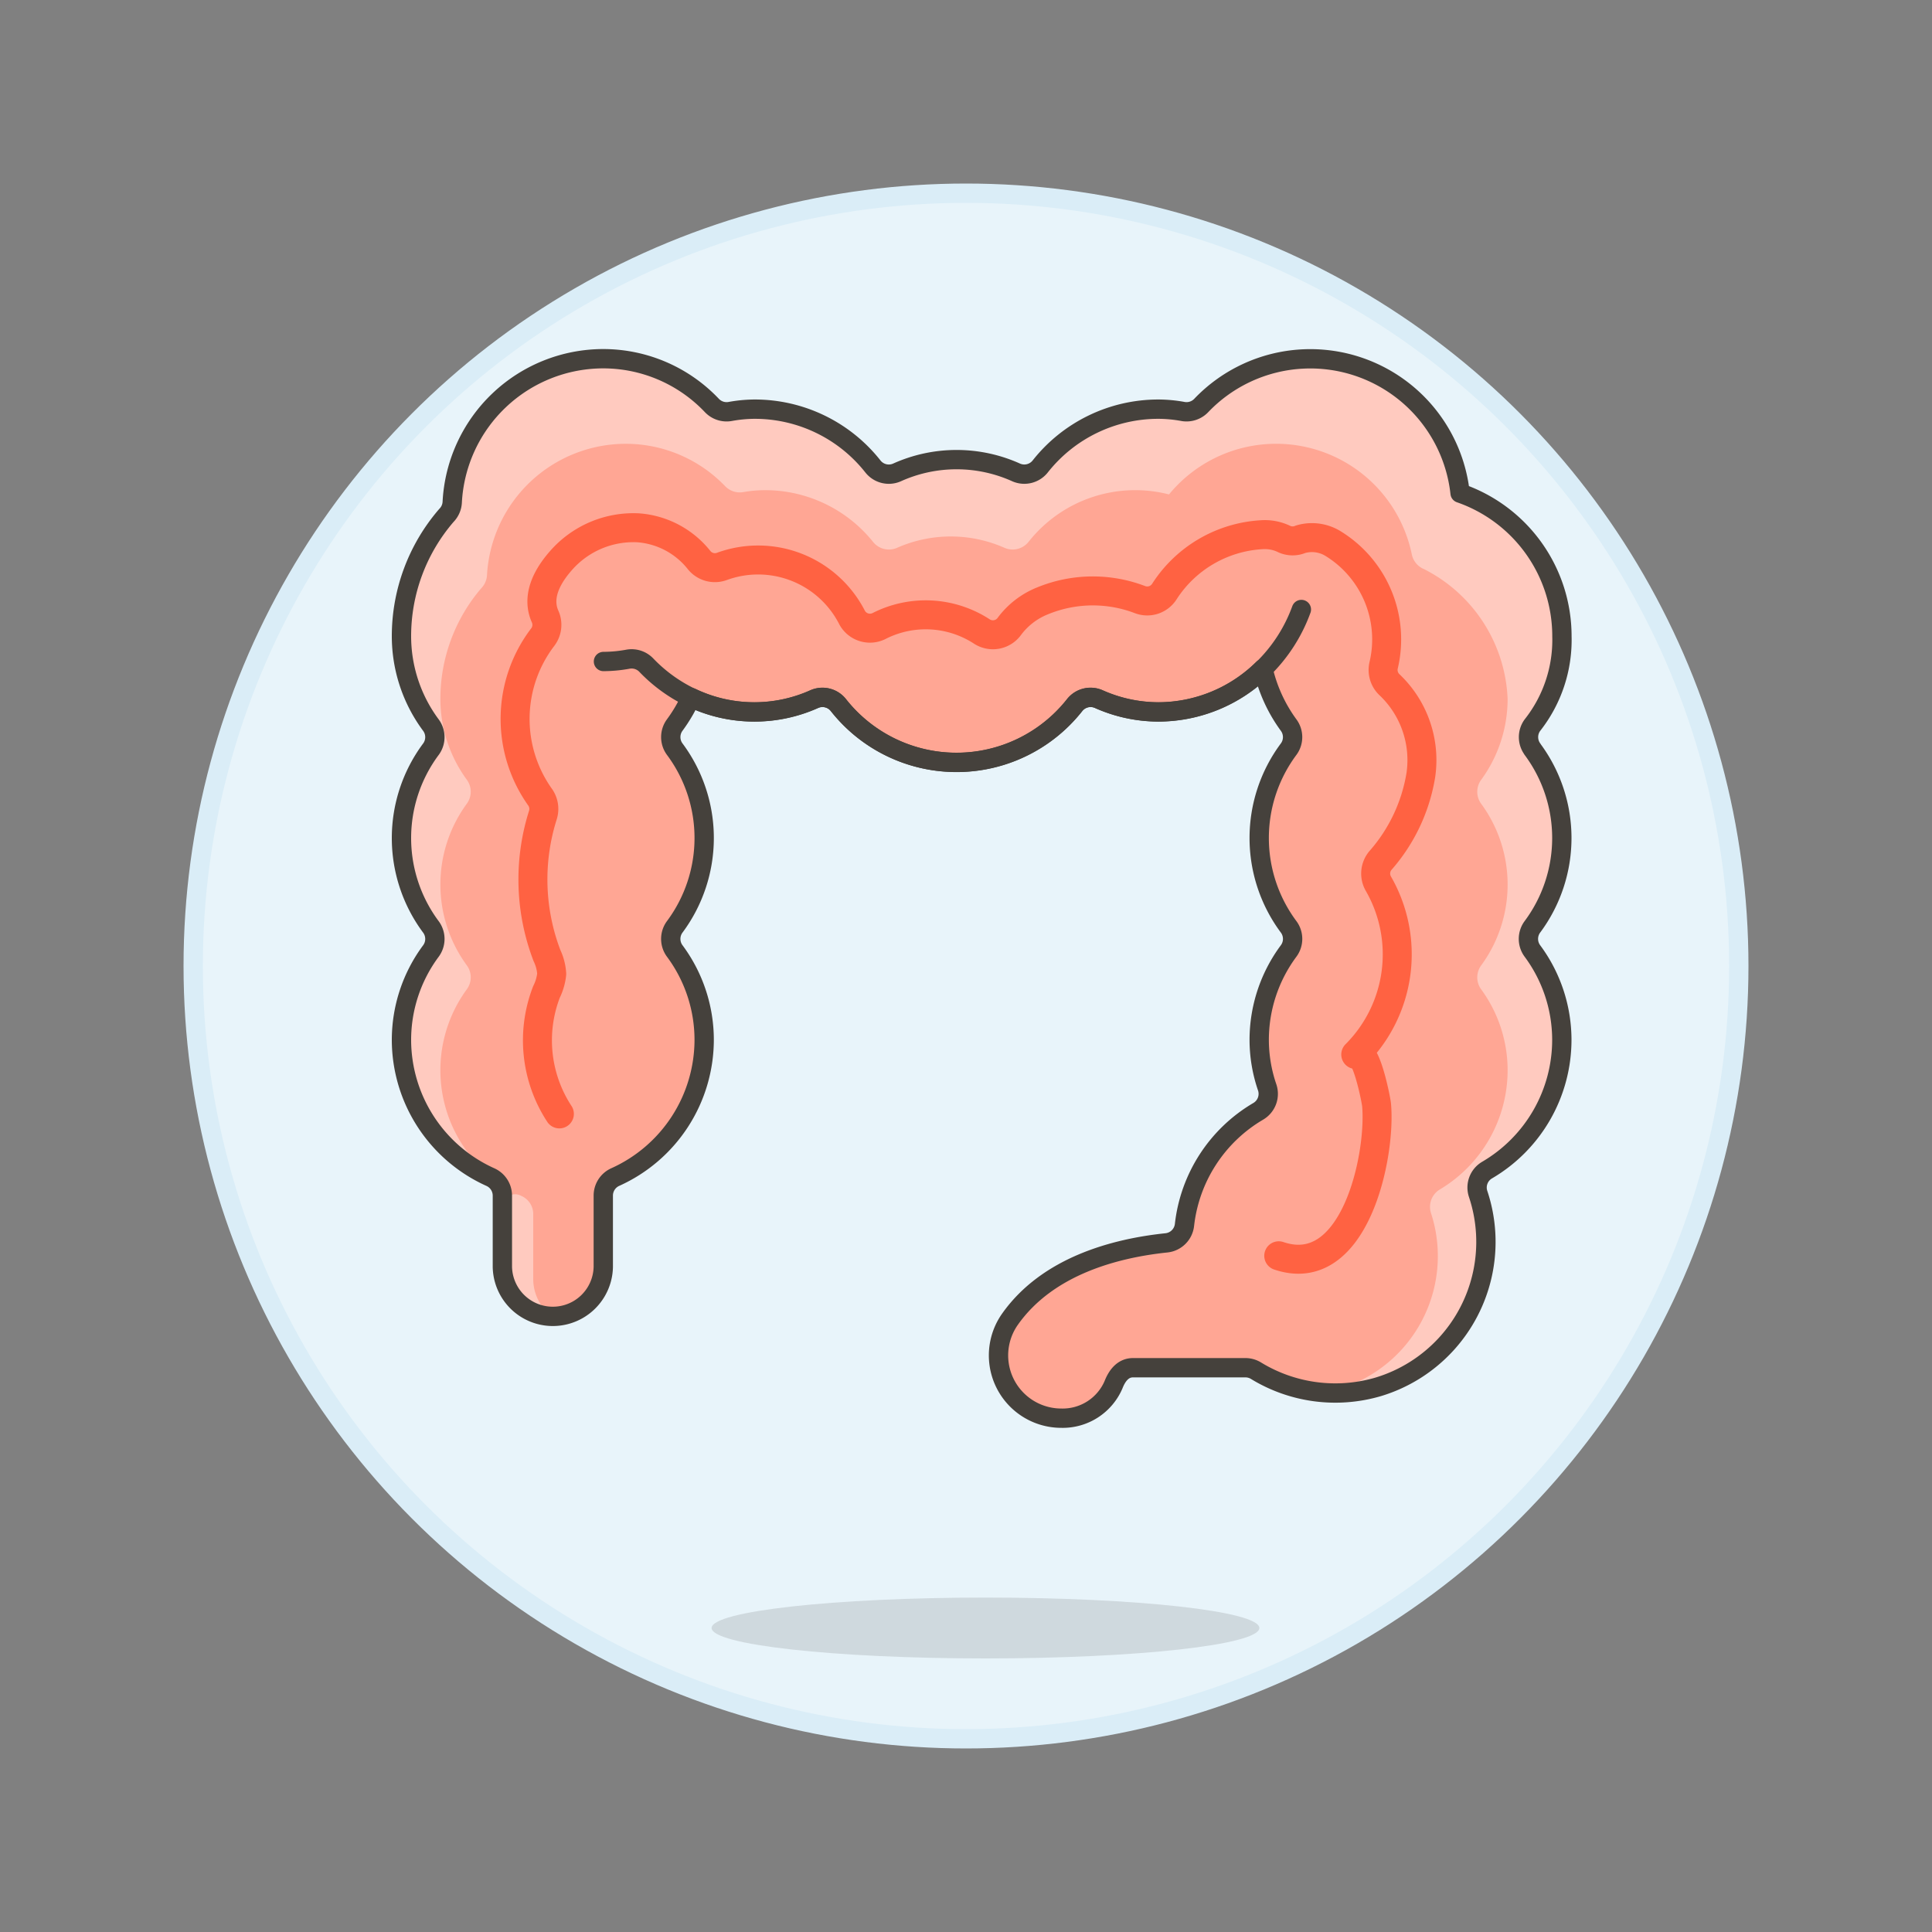 <svg xmlns="http://www.w3.org/2000/svg" viewBox="0 0 100 100"><rect x="0" y="0" width="100" height="100" fill="#808080" stroke="none"/><g class="nc-icon-wrapper"><defs/><circle class="a" cx="50" cy="50" r="40" fill="#e8f4fa" stroke="#daedf7" stroke-miterlimit="10"/><ellipse class="b" cx="51.009" cy="84.265" rx="14.175" ry="1.575" fill="#45413c" opacity="0.15"/><path class="c" d="M79.32 38.775a1.049 1.049 0 0 1 0-1.245 7.117 7.117 0 0 0 1.525-4.6 7.838 7.838 0 0 0-5.27-7.405 7.8 7.8 0 0 0-13.4-4.535 1.051 1.051 0 0 1-.944.308 7.209 7.209 0 0 0-1.273-.12 7.789 7.789 0 0 0-6.116 2.967 1.05 1.05 0 0 1-1.246.308 7.5 7.5 0 0 0-6.166 0 1.048 1.048 0 0 1-1.246-.308 7.789 7.789 0 0 0-6.117-2.967 7.207 7.207 0 0 0-1.272.12 1.051 1.051 0 0 1-.945-.308 7.75 7.75 0 0 0-5.616-2.423A7.834 7.834 0 0 0 23.407 26a1.049 1.049 0 0 1-.3.677 9.562 9.562 0 0 0-2.327 6.256 7.721 7.721 0 0 0 1.525 4.6 1.05 1.05 0 0 1 0 1.245 7.7 7.7 0 0 0 0 9.2 1.049 1.049 0 0 1 0 1.245 7.721 7.721 0 0 0-1.525 4.6 7.8 7.8 0 0 0 4.606 7.105 1.052 1.052 0 0 1 .617.957v3.689a2.612 2.612 0 0 0 5.223 0v-3.691a1.051 1.051 0 0 1 .616-.957 7.8 7.8 0 0 0 4.606-7.105 7.719 7.719 0 0 0-1.525-4.6 1.05 1.05 0 0 1 0-1.246 7.7 7.7 0 0 0 0-9.2 1.052 1.052 0 0 1 0-1.246 7.973 7.973 0 0 0 .838-1.426h.008a7.572 7.572 0 0 0 6.374.08 1.05 1.05 0 0 1 1.246.308 7.785 7.785 0 0 0 12.232 0 1.05 1.05 0 0 1 1.246-.308 7.594 7.594 0 0 0 3.083.664 7.733 7.733 0 0 0 5.423-2.235 7.861 7.861 0 0 0 1.328 2.92 1.05 1.05 0 0 1 0 1.243 7.7 7.7 0 0 0 0 9.2 1.049 1.049 0 0 1 0 1.245 7.721 7.721 0 0 0-1.525 4.6 7.606 7.606 0 0 0 .412 2.459 1.048 1.048 0 0 1-.462 1.243 7.826 7.826 0 0 0-3.817 5.878 1.05 1.05 0 0 1-.933.93c-2.646.277-6.149 1.19-8.1 3.953a3.25 3.25 0 0 0 2.656 5.122 2.862 2.862 0 0 0 2.7-1.723c.189-.488.5-.889 1.012-.889h6.124a7.865 7.865 0 0 0 6.572.989 7.837 7.837 0 0 0 5.17-9.977 1.047 1.047 0 0 1 .462-1.242 7.815 7.815 0 0 0 3.868-6.743 7.728 7.728 0 0 0-1.525-4.6 1.05 1.05 0 0 1 0-1.245 7.7 7.7 0 0 0 0-9.2z" style="" fill="#ffa694"/><path class="d" d="M68.529 72.08a7.181 7.181 0 0 0 5.541-9.286 1.048 1.048 0 0 1 .458-1.229 7.189 7.189 0 0 0 3.506-6.172 7.1 7.1 0 0 0-1.371-4.187 1.049 1.049 0 0 1 0-1.233 7.079 7.079 0 0 0 0-8.374 1.049 1.049 0 0 1 0-1.233 7.1 7.1 0 0 0 1.371-4.187 7.886 7.886 0 0 0-4.324-6.72 1.051 1.051 0 0 1-.634-.76 7.171 7.171 0 0 0-12.568-3.107 7.032 7.032 0 0 0-7.278 2.464 1.051 1.051 0 0 1-1.234.3 6.88 6.88 0 0 0-5.566 0 1.049 1.049 0 0 1-1.234-.3 7.164 7.164 0 0 0-5.59-2.685 6.481 6.481 0 0 0-1.131.1 1.053 1.053 0 0 1-.936-.3 7.128 7.128 0 0 0-5.138-2.2 7.2 7.2 0 0 0-7.194 6.8 1.051 1.051 0 0 1-.291.67 8.808 8.808 0 0 0-2.122 5.735 7.1 7.1 0 0 0 1.371 4.187 1.049 1.049 0 0 1 0 1.233 7.079 7.079 0 0 0 0 8.374 1.049 1.049 0 0 1 0 1.233 7.092 7.092 0 0 0 1.347 9.774 7.756 7.756 0 0 1-3.2-11.759 1.05 1.05 0 0 0 0-1.245 7.7 7.7 0 0 1 0-9.2 1.052 1.052 0 0 0 0-1.246 7.722 7.722 0 0 1-1.526-4.6 9.562 9.562 0 0 1 2.327-6.256 1.049 1.049 0 0 0 .3-.677 7.834 7.834 0 0 1 7.824-7.429 7.75 7.75 0 0 1 5.616 2.423 1.053 1.053 0 0 0 .945.308 7.116 7.116 0 0 1 1.273-.12 7.793 7.793 0 0 1 6.116 2.967 1.05 1.05 0 0 0 1.246.308 7.5 7.5 0 0 1 6.166 0 1.047 1.047 0 0 0 1.246-.308 7.792 7.792 0 0 1 6.116-2.967 7.1 7.1 0 0 1 1.272.12 1.05 1.05 0 0 0 .945-.308 7.752 7.752 0 0 1 5.617-2.423 7.834 7.834 0 0 1 7.785 6.957 7.837 7.837 0 0 1 5.272 7.405 7.722 7.722 0 0 1-1.526 4.6 1.05 1.05 0 0 0 0 1.246 7.7 7.7 0 0 1 0 9.2 1.049 1.049 0 0 0 0 1.245 7.728 7.728 0 0 1 1.525 4.6 7.815 7.815 0 0 1-3.868 6.743 1.05 1.05 0 0 0-.462 1.242 7.837 7.837 0 0 1-5.17 9.977 8.2 8.2 0 0 1-2.822.3z" style="" fill="#ffcabf"/><path class="d" d="M27.6 66.2v-3.365a1.018 1.018 0 0 0-.582-.919l-.073-.036a.65.65 0 0 0-.935.585v3.107a2.611 2.611 0 0 0 2.611 2.611h.024A2.4 2.4 0 0 1 27.6 66.2z" style="" fill="#ffcabf"/><path class="e" d="M28.953 57.655a6.948 6.948 0 0 1-.668-6.31 2.742 2.742 0 0 0 .272-.935 2.569 2.569 0 0 0-.248-.955 11.036 11.036 0 0 1-.21-7.266 1.053 1.053 0 0 0-.159-.949 6.983 6.983 0 0 1 .139-8.245 1.049 1.049 0 0 0 .136-1.083c-.265-.592-.351-1.56.814-2.888a4.983 4.983 0 0 1 3.985-1.706 4.437 4.437 0 0 1 3.162 1.66 1.048 1.048 0 0 0 1.182.342 5.461 5.461 0 0 1 6.74 2.632 1.051 1.051 0 0 0 1.421.441 5.324 5.324 0 0 1 5.291.286 1.051 1.051 0 0 0 1.446-.274 3.98 3.98 0 0 1 1.722-1.311 6.844 6.844 0 0 1 5.028-.058 1.05 1.05 0 0 0 1.261-.417 6.425 6.425 0 0 1 5.03-2.942 2.3 2.3 0 0 1 1.123.2 1.048 1.048 0 0 0 .9.034 2.084 2.084 0 0 1 1.7.238 5.82 5.82 0 0 1 2.6 6.274 1.052 1.052 0 0 0 .325 1.043 5.372 5.372 0 0 1 1.6 4.633 8.846 8.846 0 0 1-2.1 4.448 1.049 1.049 0 0 0-.092 1.207 7.335 7.335 0 0 1-1.179 8.827c.5-.466 1.05 2.326 1.076 2.6.243 2.607-1.117 9.159-5.062 7.818" fill="none" stroke-linecap="round" stroke-linejoin="round" stroke="#ff6242" stroke-width="1.5px"/><path class="f" d="M79.32 38.775a1.049 1.049 0 0 1 0-1.245 7.117 7.117 0 0 0 1.525-4.6 7.837 7.837 0 0 0-5.271-7.405 7.8 7.8 0 0 0-13.4-4.535 1.051 1.051 0 0 1-.944.308 7.209 7.209 0 0 0-1.273-.12 7.789 7.789 0 0 0-6.116 2.967 1.05 1.05 0 0 1-1.246.308 7.5 7.5 0 0 0-6.166 0 1.048 1.048 0 0 1-1.246-.308 7.789 7.789 0 0 0-6.117-2.967 7.207 7.207 0 0 0-1.272.12 1.051 1.051 0 0 1-.945-.308 7.75 7.75 0 0 0-5.616-2.423A7.834 7.834 0 0 0 23.407 26a1.049 1.049 0 0 1-.3.677 9.562 9.562 0 0 0-2.327 6.256 7.721 7.721 0 0 0 1.525 4.6 1.05 1.05 0 0 1 0 1.245 7.7 7.7 0 0 0 0 9.2 1.049 1.049 0 0 1 0 1.245 7.721 7.721 0 0 0-1.525 4.6 7.8 7.8 0 0 0 4.606 7.105 1.052 1.052 0 0 1 .617.957v3.689a2.612 2.612 0 0 0 5.223 0v-3.691a1.051 1.051 0 0 1 .616-.957 7.8 7.8 0 0 0 4.606-7.105 7.719 7.719 0 0 0-1.525-4.6 1.05 1.05 0 0 1 0-1.246 7.7 7.7 0 0 0 0-9.2 1.052 1.052 0 0 1 0-1.246 7.973 7.973 0 0 0 .838-1.426h.008a7.572 7.572 0 0 0 6.374.08 1.05 1.05 0 0 1 1.246.308 7.785 7.785 0 0 0 12.232 0 1.05 1.05 0 0 1 1.246-.308 7.594 7.594 0 0 0 3.083.664 7.733 7.733 0 0 0 5.423-2.235 7.861 7.861 0 0 0 1.328 2.92 1.05 1.05 0 0 1 0 1.243 7.7 7.7 0 0 0 0 9.2 1.049 1.049 0 0 1 0 1.245 7.721 7.721 0 0 0-1.525 4.6 7.606 7.606 0 0 0 .412 2.459 1.048 1.048 0 0 1-.462 1.243 7.826 7.826 0 0 0-3.817 5.878 1.05 1.05 0 0 1-.933.93c-2.646.277-6.149 1.19-8.1 3.953a3.25 3.25 0 0 0 2.656 5.122 2.862 2.862 0 0 0 2.7-1.723c.189-.488.5-.889 1.012-.889h5.819a1.051 1.051 0 0 1 .548.155 7.873 7.873 0 0 0 6.329.834 7.837 7.837 0 0 0 5.17-9.977 1.047 1.047 0 0 1 .462-1.242 7.815 7.815 0 0 0 3.868-6.743 7.728 7.728 0 0 0-1.525-4.6 1.05 1.05 0 0 1 0-1.245 7.7 7.7 0 0 0 0-9.2z" fill="none" stroke-linecap="round" stroke-linejoin="round" stroke="#45413c"/><path class="f" d="M67.359 31.547a8.22 8.22 0 0 1-1.977 3.069 7.733 7.733 0 0 1-5.423 2.235 7.594 7.594 0 0 1-3.083-.664 1.05 1.05 0 0 0-1.246.308 7.785 7.785 0 0 1-12.232 0 1.05 1.05 0 0 0-1.246-.308 7.572 7.572 0 0 1-6.374-.08h-.008a7.962 7.962 0 0 1-2.318-1.68 1.053 1.053 0 0 0-.945-.308 7.114 7.114 0 0 1-1.272.12" fill="none" stroke-linecap="round" stroke-linejoin="round" stroke="#45413c"/></g></svg>